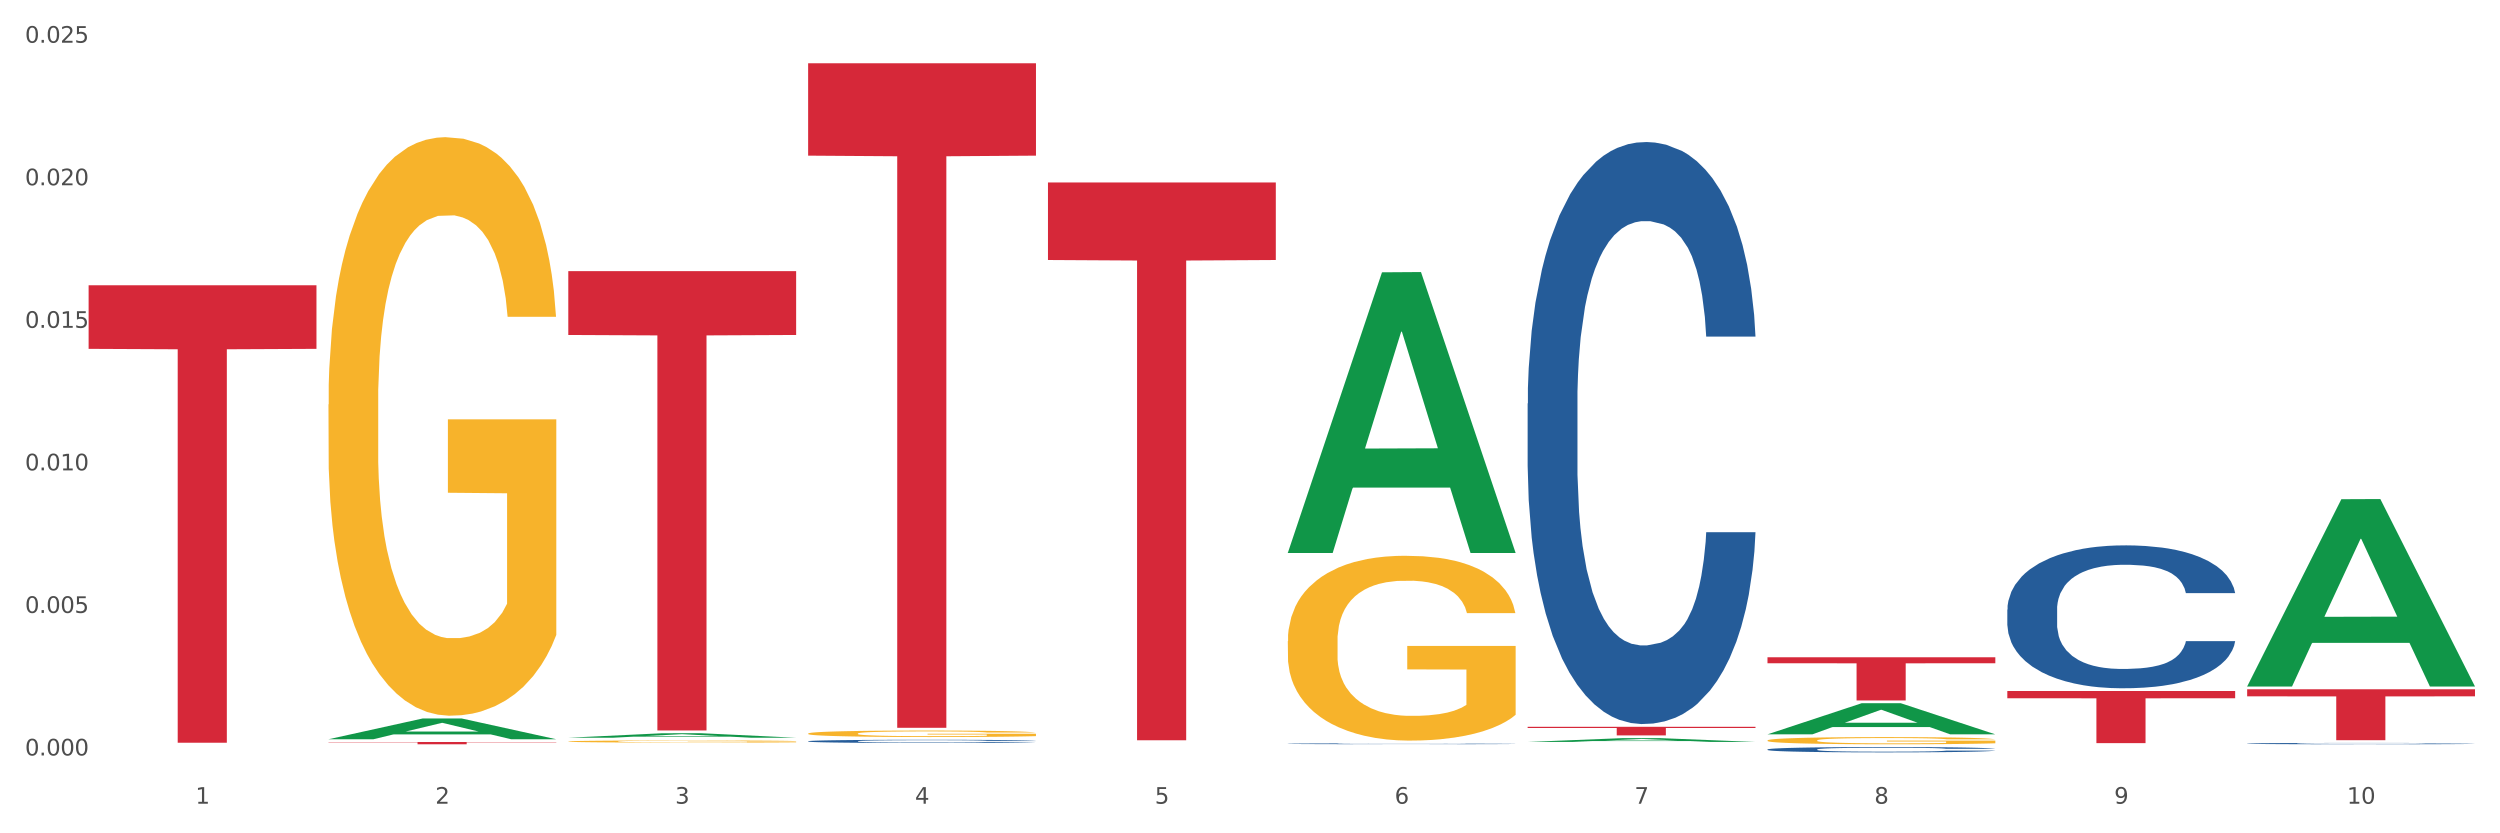 <?xml version="1.0" encoding="utf-8" standalone="no"?>
<!DOCTYPE svg PUBLIC "-//W3C//DTD SVG 1.1//EN"
  "http://www.w3.org/Graphics/SVG/1.1/DTD/svg11.dtd">
<svg xmlns:xlink="http://www.w3.org/1999/xlink" width="1080pt" height="360pt" viewBox="0 0 1080 360" xmlns="http://www.w3.org/2000/svg" version="1.1">
 <rect x="0" y="0" width="1080" height="360" fill="#333333" stroke="none"/>
 <defs>
  <style type="text/css">*{stroke-linejoin: round; stroke-linecap: butt}</style>
 </defs>
 <g id="figure_1">
  <g id="patch_1">
   <path d="M 0 360 
L 1080 360 
L 1080 0 
L 0 0 
z
" style="fill: #ffffff; stroke: #ffffff; stroke-linejoin: miter"/>
  </g>
  <g id="axes_1">
   <g id="matplotlib.axis_1">
    <g id="xtick_1">
     <g id="text_1">
      <!-- 1 -->
      <g style="fill: #4d4d4d" transform="translate(84.444 347.204) scale(0.096 -0.096)">
       <defs>
        <path id="DejaVuSans-31" d="M 794 531 
L 1825 531 
L 1825 4091 
L 703 3866 
L 703 4441 
L 1819 4666 
L 2450 4666 
L 2450 531 
L 3481 531 
L 3481 0 
L 794 0 
L 794 531 
z
" transform="scale(0.016)"/>
       </defs>
       <use xlink:href="#DejaVuSans-31"/>
      </g>
     </g>
    </g>
    <g id="xtick_2">
     <g id="text_2">
      <!-- 2 -->
      <g style="fill: #4d4d4d" transform="translate(188.053 347.204) scale(0.096 -0.096)">
       <defs>
        <path id="DejaVuSans-32" d="M 1228 531 
L 3431 531 
L 3431 0 
L 469 0 
L 469 531 
Q 828 903 1448 1529 
Q 2069 2156 2228 2338 
Q 2531 2678 2651 2914 
Q 2772 3150 2772 3378 
Q 2772 3750 2511 3984 
Q 2250 4219 1831 4219 
Q 1534 4219 1204 4116 
Q 875 4013 500 3803 
L 500 4441 
Q 881 4594 1212 4672 
Q 1544 4750 1819 4750 
Q 2544 4750 2975 4387 
Q 3406 4025 3406 3419 
Q 3406 3131 3298 2873 
Q 3191 2616 2906 2266 
Q 2828 2175 2409 1742 
Q 1991 1309 1228 531 
z
" transform="scale(0.016)"/>
       </defs>
       <use xlink:href="#DejaVuSans-32"/>
      </g>
     </g>
    </g>
    <g id="xtick_3">
     <g id="text_3">
      <!-- 3 -->
      <g style="fill: #4d4d4d" transform="translate(291.663 347.204) scale(0.096 -0.096)">
       <defs>
        <path id="DejaVuSans-33" d="M 2597 2516 
Q 3050 2419 3304 2112 
Q 3559 1806 3559 1356 
Q 3559 666 3084 287 
Q 2609 -91 1734 -91 
Q 1441 -91 1130 -33 
Q 819 25 488 141 
L 488 750 
Q 750 597 1062 519 
Q 1375 441 1716 441 
Q 2309 441 2620 675 
Q 2931 909 2931 1356 
Q 2931 1769 2642 2001 
Q 2353 2234 1838 2234 
L 1294 2234 
L 1294 2753 
L 1863 2753 
Q 2328 2753 2575 2939 
Q 2822 3125 2822 3475 
Q 2822 3834 2567 4026 
Q 2313 4219 1838 4219 
Q 1578 4219 1281 4162 
Q 984 4106 628 3988 
L 628 4550 
Q 988 4650 1302 4700 
Q 1616 4750 1894 4750 
Q 2613 4750 3031 4423 
Q 3450 4097 3450 3541 
Q 3450 3153 3228 2886 
Q 3006 2619 2597 2516 
z
" transform="scale(0.016)"/>
       </defs>
       <use xlink:href="#DejaVuSans-33"/>
      </g>
     </g>
    </g>
    <g id="xtick_4">
     <g id="text_4">
      <!-- 4 -->
      <g style="fill: #4d4d4d" transform="translate(395.273 347.204) scale(0.096 -0.096)">
       <defs>
        <path id="DejaVuSans-34" d="M 2419 4116 
L 825 1625 
L 2419 1625 
L 2419 4116 
z
M 2253 4666 
L 3047 4666 
L 3047 1625 
L 3713 1625 
L 3713 1100 
L 3047 1100 
L 3047 0 
L 2419 0 
L 2419 1100 
L 313 1100 
L 313 1709 
L 2253 4666 
z
" transform="scale(0.016)"/>
       </defs>
       <use xlink:href="#DejaVuSans-34"/>
      </g>
     </g>
    </g>
    <g id="xtick_5">
     <g id="text_5">
      <!-- 5 -->
      <g style="fill: #4d4d4d" transform="translate(498.883 347.204) scale(0.096 -0.096)">
       <defs>
        <path id="DejaVuSans-35" d="M 691 4666 
L 3169 4666 
L 3169 4134 
L 1269 4134 
L 1269 2991 
Q 1406 3038 1543 3061 
Q 1681 3084 1819 3084 
Q 2600 3084 3056 2656 
Q 3513 2228 3513 1497 
Q 3513 744 3044 326 
Q 2575 -91 1722 -91 
Q 1428 -91 1123 -41 
Q 819 9 494 109 
L 494 744 
Q 775 591 1075 516 
Q 1375 441 1709 441 
Q 2250 441 2565 725 
Q 2881 1009 2881 1497 
Q 2881 1984 2565 2268 
Q 2250 2553 1709 2553 
Q 1456 2553 1204 2497 
Q 953 2441 691 2322 
L 691 4666 
z
" transform="scale(0.016)"/>
       </defs>
       <use xlink:href="#DejaVuSans-35"/>
      </g>
     </g>
    </g>
    <g id="xtick_6">
     <g id="text_6">
      <!-- 6 -->
      <g style="fill: #4d4d4d" transform="translate(602.492 347.204) scale(0.096 -0.096)">
       <defs>
        <path id="DejaVuSans-36" d="M 2113 2584 
Q 1688 2584 1439 2293 
Q 1191 2003 1191 1497 
Q 1191 994 1439 701 
Q 1688 409 2113 409 
Q 2538 409 2786 701 
Q 3034 994 3034 1497 
Q 3034 2003 2786 2293 
Q 2538 2584 2113 2584 
z
M 3366 4563 
L 3366 3988 
Q 3128 4100 2886 4159 
Q 2644 4219 2406 4219 
Q 1781 4219 1451 3797 
Q 1122 3375 1075 2522 
Q 1259 2794 1537 2939 
Q 1816 3084 2150 3084 
Q 2853 3084 3261 2657 
Q 3669 2231 3669 1497 
Q 3669 778 3244 343 
Q 2819 -91 2113 -91 
Q 1303 -91 875 529 
Q 447 1150 447 2328 
Q 447 3434 972 4092 
Q 1497 4750 2381 4750 
Q 2619 4750 2861 4703 
Q 3103 4656 3366 4563 
z
" transform="scale(0.016)"/>
       </defs>
       <use xlink:href="#DejaVuSans-36"/>
      </g>
     </g>
    </g>
    <g id="xtick_7">
     <g id="text_7">
      <!-- 7 -->
      <g style="fill: #4d4d4d" transform="translate(706.102 347.204) scale(0.096 -0.096)">
       <defs>
        <path id="DejaVuSans-37" d="M 525 4666 
L 3525 4666 
L 3525 4397 
L 1831 0 
L 1172 0 
L 2766 4134 
L 525 4134 
L 525 4666 
z
" transform="scale(0.016)"/>
       </defs>
       <use xlink:href="#DejaVuSans-37"/>
      </g>
     </g>
    </g>
    <g id="xtick_8">
     <g id="text_8">
      <!-- 8 -->
      <g style="fill: #4d4d4d" transform="translate(809.712 347.204) scale(0.096 -0.096)">
       <defs>
        <path id="DejaVuSans-38" d="M 2034 2216 
Q 1584 2216 1326 1975 
Q 1069 1734 1069 1313 
Q 1069 891 1326 650 
Q 1584 409 2034 409 
Q 2484 409 2743 651 
Q 3003 894 3003 1313 
Q 3003 1734 2745 1975 
Q 2488 2216 2034 2216 
z
M 1403 2484 
Q 997 2584 770 2862 
Q 544 3141 544 3541 
Q 544 4100 942 4425 
Q 1341 4750 2034 4750 
Q 2731 4750 3128 4425 
Q 3525 4100 3525 3541 
Q 3525 3141 3298 2862 
Q 3072 2584 2669 2484 
Q 3125 2378 3379 2068 
Q 3634 1759 3634 1313 
Q 3634 634 3220 271 
Q 2806 -91 2034 -91 
Q 1263 -91 848 271 
Q 434 634 434 1313 
Q 434 1759 690 2068 
Q 947 2378 1403 2484 
z
M 1172 3481 
Q 1172 3119 1398 2916 
Q 1625 2713 2034 2713 
Q 2441 2713 2670 2916 
Q 2900 3119 2900 3481 
Q 2900 3844 2670 4047 
Q 2441 4250 2034 4250 
Q 1625 4250 1398 4047 
Q 1172 3844 1172 3481 
z
" transform="scale(0.016)"/>
       </defs>
       <use xlink:href="#DejaVuSans-38"/>
      </g>
     </g>
    </g>
    <g id="xtick_9">
     <g id="text_9">
      <!-- 9 -->
      <g style="fill: #4d4d4d" transform="translate(913.322 347.204) scale(0.096 -0.096)">
       <defs>
        <path id="DejaVuSans-39" d="M 703 97 
L 703 672 
Q 941 559 1184 500 
Q 1428 441 1663 441 
Q 2288 441 2617 861 
Q 2947 1281 2994 2138 
Q 2813 1869 2534 1725 
Q 2256 1581 1919 1581 
Q 1219 1581 811 2004 
Q 403 2428 403 3163 
Q 403 3881 828 4315 
Q 1253 4750 1959 4750 
Q 2769 4750 3195 4129 
Q 3622 3509 3622 2328 
Q 3622 1225 3098 567 
Q 2575 -91 1691 -91 
Q 1453 -91 1209 -44 
Q 966 3 703 97 
z
M 1959 2075 
Q 2384 2075 2632 2365 
Q 2881 2656 2881 3163 
Q 2881 3666 2632 3958 
Q 2384 4250 1959 4250 
Q 1534 4250 1286 3958 
Q 1038 3666 1038 3163 
Q 1038 2656 1286 2365 
Q 1534 2075 1959 2075 
z
" transform="scale(0.016)"/>
       </defs>
       <use xlink:href="#DejaVuSans-39"/>
      </g>
     </g>
    </g>
    <g id="xtick_10">
     <g id="text_10">
      <!-- 10 -->
      <g style="fill: #4d4d4d" transform="translate(1013.877 347.204) scale(0.096 -0.096)">
       <defs>
        <path id="DejaVuSans-30" d="M 2034 4250 
Q 1547 4250 1301 3770 
Q 1056 3291 1056 2328 
Q 1056 1369 1301 889 
Q 1547 409 2034 409 
Q 2525 409 2770 889 
Q 3016 1369 3016 2328 
Q 3016 3291 2770 3770 
Q 2525 4250 2034 4250 
z
M 2034 4750 
Q 2819 4750 3233 4129 
Q 3647 3509 3647 2328 
Q 3647 1150 3233 529 
Q 2819 -91 2034 -91 
Q 1250 -91 836 529 
Q 422 1150 422 2328 
Q 422 3509 836 4129 
Q 1250 4750 2034 4750 
z
" transform="scale(0.016)"/>
       </defs>
       <use xlink:href="#DejaVuSans-31"/>
       <use xlink:href="#DejaVuSans-30" transform="translate(63.623 0)"/>
      </g>
     </g>
    </g>
    <g id="xtick_11"/>
    <g id="xtick_12"/>
    <g id="xtick_13"/>
    <g id="xtick_14"/>
    <g id="xtick_15"/>
    <g id="xtick_16"/>
    <g id="xtick_17"/>
    <g id="xtick_18"/>
    <g id="xtick_19"/>
   </g>
   <g id="matplotlib.axis_2">
    <g id="ytick_1">
     <g id="text_11">
      <!-- 0.000 -->
      <g style="fill: #4d4d4d" transform="translate(10.8 326.361) scale(0.096 -0.096)">
       <defs>
        <path id="DejaVuSans-2e" d="M 684 794 
L 1344 794 
L 1344 0 
L 684 0 
L 684 794 
z
" transform="scale(0.016)"/>
       </defs>
       <use xlink:href="#DejaVuSans-30"/>
       <use xlink:href="#DejaVuSans-2e" transform="translate(63.623 0)"/>
       <use xlink:href="#DejaVuSans-30" transform="translate(95.41 0)"/>
       <use xlink:href="#DejaVuSans-30" transform="translate(159.033 0)"/>
       <use xlink:href="#DejaVuSans-30" transform="translate(222.656 0)"/>
      </g>
     </g>
    </g>
    <g id="ytick_2">
     <g id="text_12">
      <!-- 0.005 -->
      <g style="fill: #4d4d4d" transform="translate(10.8 264.779) scale(0.096 -0.096)">
       <use xlink:href="#DejaVuSans-30"/>
       <use xlink:href="#DejaVuSans-2e" transform="translate(63.623 0)"/>
       <use xlink:href="#DejaVuSans-30" transform="translate(95.41 0)"/>
       <use xlink:href="#DejaVuSans-30" transform="translate(159.033 0)"/>
       <use xlink:href="#DejaVuSans-35" transform="translate(222.656 0)"/>
      </g>
     </g>
    </g>
    <g id="ytick_3">
     <g id="text_13">
      <!-- 0.010 -->
      <g style="fill: #4d4d4d" transform="translate(10.8 203.198) scale(0.096 -0.096)">
       <use xlink:href="#DejaVuSans-30"/>
       <use xlink:href="#DejaVuSans-2e" transform="translate(63.623 0)"/>
       <use xlink:href="#DejaVuSans-30" transform="translate(95.41 0)"/>
       <use xlink:href="#DejaVuSans-31" transform="translate(159.033 0)"/>
       <use xlink:href="#DejaVuSans-30" transform="translate(222.656 0)"/>
      </g>
     </g>
    </g>
    <g id="ytick_4">
     <g id="text_14">
      <!-- 0.015 -->
      <g style="fill: #4d4d4d" transform="translate(10.8 141.617) scale(0.096 -0.096)">
       <use xlink:href="#DejaVuSans-30"/>
       <use xlink:href="#DejaVuSans-2e" transform="translate(63.623 0)"/>
       <use xlink:href="#DejaVuSans-30" transform="translate(95.41 0)"/>
       <use xlink:href="#DejaVuSans-31" transform="translate(159.033 0)"/>
       <use xlink:href="#DejaVuSans-35" transform="translate(222.656 0)"/>
      </g>
     </g>
    </g>
    <g id="ytick_5">
     <g id="text_15">
      <!-- 0.020 -->
      <g style="fill: #4d4d4d" transform="translate(10.8 80.036) scale(0.096 -0.096)">
       <use xlink:href="#DejaVuSans-30"/>
       <use xlink:href="#DejaVuSans-2e" transform="translate(63.623 0)"/>
       <use xlink:href="#DejaVuSans-30" transform="translate(95.41 0)"/>
       <use xlink:href="#DejaVuSans-32" transform="translate(159.033 0)"/>
       <use xlink:href="#DejaVuSans-30" transform="translate(222.656 0)"/>
      </g>
     </g>
    </g>
    <g id="ytick_6">
     <g id="text_16">
      <!-- 0.025 -->
      <g style="fill: #4d4d4d" transform="translate(10.8 18.455) scale(0.096 -0.096)">
       <use xlink:href="#DejaVuSans-30"/>
       <use xlink:href="#DejaVuSans-2e" transform="translate(63.623 0)"/>
       <use xlink:href="#DejaVuSans-30" transform="translate(95.41 0)"/>
       <use xlink:href="#DejaVuSans-32" transform="translate(159.033 0)"/>
       <use xlink:href="#DejaVuSans-35" transform="translate(222.656 0)"/>
      </g>
     </g>
    </g>
    <g id="ytick_7"/>
    <g id="ytick_8"/>
    <g id="ytick_9"/>
    <g id="ytick_10"/>
    <g id="ytick_11"/>
   </g>
   <g id="PolyCollection_1">
    <path d="M 141.893 319.347 
L 141.994 319.338 
L 182.584 310.384 
L 199.428 310.376 
L 240.322 319.364 
L 220.839 319.364 
L 212.011 317.271 
L 170.102 317.271 
L 169.798 317.305 
L 161.274 319.364 
L 141.893 319.364 
L 141.893 319.347 
L 175.379 316.022 
L 206.734 316.013 
L 191.209 312.292 
L 191.006 312.275 
L 190.803 312.3 
L 175.278 316.013 
L 175.379 316.022 
L 141.893 319.347 
z
" clip-path="url(#p47720b8f46)" style="fill: #109648"/>
    <path d="M 659.941 174.331 
L 660.058 174.102 
L 660.058 167.672 
L 660.407 158.947 
L 661.687 142.873 
L 663.316 130.703 
L 666.108 116.466 
L 667.62 110.496 
L 669.598 103.837 
L 673.67 93.044 
L 678.324 83.859 
L 681.582 78.807 
L 684.025 75.593 
L 689.494 69.852 
L 692.635 67.326 
L 695.893 65.26 
L 698.685 63.882 
L 703.339 62.274 
L 707.062 61.586 
L 711.367 61.356 
L 714.973 61.586 
L 719.744 62.504 
L 726.724 65.26 
L 729.4 66.867 
L 733.007 69.622 
L 736.73 73.296 
L 739.755 76.97 
L 743.246 82.252 
L 746.852 89.141 
L 750.343 97.866 
L 752.786 105.903 
L 754.764 114.399 
L 756.509 124.732 
L 757.789 135.984 
L 758.371 145.399 
L 737.079 145.399 
L 736.498 136.903 
L 735.334 127.718 
L 734.171 121.518 
L 732.891 116.466 
L 730.913 110.725 
L 729.168 107.051 
L 726.259 102.688 
L 723.583 99.933 
L 721.373 98.326 
L 718.697 96.948 
L 712.996 95.57 
L 708.923 95.57 
L 706.364 96.029 
L 703.222 97.177 
L 700.546 98.785 
L 697.405 101.54 
L 694.962 104.525 
L 692.519 108.429 
L 691.122 111.185 
L 689.028 116.236 
L 687.632 120.37 
L 685.77 127.488 
L 684.723 132.54 
L 682.862 145.628 
L 682.047 155.273 
L 681.698 161.932 
L 681.466 169.28 
L 681.466 205.101 
L 682.164 221.175 
L 682.745 228.064 
L 683.676 235.871 
L 685.421 245.974 
L 687.981 255.848 
L 690.657 262.967 
L 692.868 267.33 
L 694.962 270.544 
L 697.056 273.07 
L 699.616 275.366 
L 701.71 276.744 
L 704.851 278.122 
L 708.574 278.811 
L 711.483 278.811 
L 717.417 277.663 
L 720.093 276.515 
L 722.652 274.907 
L 725.445 272.381 
L 727.655 269.626 
L 728.935 267.559 
L 731.029 263.196 
L 732.658 258.604 
L 734.054 253.322 
L 734.985 248.73 
L 736.032 241.841 
L 736.847 234.034 
L 737.079 229.901 
L 758.371 229.901 
L 757.905 238.167 
L 757.091 246.204 
L 755.462 256.996 
L 754.182 263.196 
L 752.204 270.774 
L 750.11 277.203 
L 747.201 284.322 
L 744.526 289.603 
L 741.733 294.196 
L 738.708 298.329 
L 733.24 304.07 
L 731.262 305.677 
L 727.074 308.432 
L 723.816 310.04 
L 719.046 311.647 
L 714.159 312.566 
L 709.04 312.795 
L 704.502 312.336 
L 699.499 310.958 
L 696.358 309.581 
L 692.868 307.514 
L 688.795 304.299 
L 684.956 300.396 
L 681.349 295.803 
L 677.975 290.522 
L 674.834 284.551 
L 670.762 274.678 
L 667.737 265.033 
L 665.526 256.078 
L 664.014 248.5 
L 662.501 238.856 
L 661.687 232.197 
L 660.407 216.123 
L 659.941 201.198 
L 659.941 174.331 
z
" clip-path="url(#p47720b8f46)" style="fill: #255c99"/>
    <path d="M 141.893 174.749 
L 142.009 174.52 
L 142.009 166.303 
L 142.241 159.227 
L 143.403 142.107 
L 145.147 127.955 
L 146.425 120.423 
L 147.703 114.259 
L 149.214 108.096 
L 151.073 101.705 
L 154.443 92.346 
L 156.535 87.553 
L 159.092 82.531 
L 163.74 75.227 
L 167.11 71.118 
L 170.596 67.694 
L 176.291 63.585 
L 180.009 61.759 
L 183.961 60.39 
L 188.725 59.477 
L 192.328 59.248 
L 200.23 59.933 
L 206.97 61.988 
L 210.224 63.585 
L 214.407 66.325 
L 216.615 68.151 
L 220.218 71.803 
L 223.937 76.596 
L 226.493 80.705 
L 230.328 88.466 
L 233.233 96.227 
L 235.906 105.814 
L 237.301 112.433 
L 238.346 118.596 
L 239.276 125.673 
L 240.206 136.857 
L 219.288 136.857 
L 218.475 128.868 
L 217.196 121.336 
L 215.337 114.031 
L 213.71 109.466 
L 210.921 103.759 
L 208.364 100.107 
L 205.692 97.368 
L 202.438 95.086 
L 199.881 93.944 
L 196.279 93.031 
L 189.19 93.259 
L 184.425 95.086 
L 181.171 97.368 
L 179.08 99.422 
L 177.22 101.705 
L 175.129 104.901 
L 172.688 109.694 
L 170.945 114.031 
L 169.202 119.509 
L 167.807 124.988 
L 166.529 131.379 
L 165.483 138.227 
L 164.67 145.303 
L 163.973 153.977 
L 163.391 168.357 
L 163.391 199.629 
L 163.624 206.705 
L 164.205 216.064 
L 164.902 223.14 
L 166.064 231.586 
L 167.11 237.292 
L 169.086 245.51 
L 171.294 252.358 
L 173.037 256.694 
L 174.78 260.347 
L 177.801 265.368 
L 181.171 269.477 
L 184.077 271.988 
L 188.028 274.271 
L 190.701 275.184 
L 193.025 275.64 
L 198.719 275.64 
L 202.786 274.955 
L 207.319 273.358 
L 210.805 271.303 
L 213.71 268.792 
L 216.964 264.684 
L 219.056 260.803 
L 219.056 213.097 
L 193.49 212.868 
L 193.49 181.14 
L 240.322 181.14 
L 240.322 274.271 
L 238.346 279.064 
L 236.138 283.401 
L 233.814 287.281 
L 230.328 292.075 
L 226.144 296.64 
L 222.426 299.836 
L 218.475 302.575 
L 213.826 305.086 
L 207.783 307.368 
L 204.065 308.282 
L 199.416 308.966 
L 193.955 309.195 
L 189.19 308.738 
L 184.542 307.597 
L 179.661 305.542 
L 174.896 302.575 
L 171.294 299.608 
L 167.691 295.955 
L 163.856 291.162 
L 160.835 286.597 
L 158.511 282.488 
L 155.954 277.238 
L 153.165 270.39 
L 151.073 264.227 
L 149.214 257.836 
L 147.238 249.618 
L 145.844 242.542 
L 144.449 233.64 
L 143.636 227.021 
L 142.706 216.749 
L 142.009 202.368 
L 141.893 174.749 
z
" clip-path="url(#p47720b8f46)" style="fill: #f7b32b"/>
    <path d="M 867.161 263.336 
L 867.277 263.28 
L 867.277 261.701 
L 867.626 259.558 
L 868.906 255.611 
L 870.535 252.623 
L 873.327 249.127 
L 874.84 247.661 
L 876.818 246.026 
L 880.89 243.375 
L 885.544 241.12 
L 888.801 239.879 
L 891.245 239.09 
L 896.713 237.68 
L 899.854 237.06 
L 903.112 236.553 
L 905.904 236.214 
L 910.558 235.82 
L 914.281 235.65 
L 918.586 235.594 
L 922.193 235.65 
L 926.963 235.876 
L 933.944 236.553 
L 936.62 236.947 
L 940.227 237.624 
L 943.95 238.526 
L 946.975 239.428 
L 950.465 240.725 
L 954.072 242.417 
L 957.562 244.56 
L 960.006 246.533 
L 961.984 248.619 
L 963.729 251.157 
L 965.009 253.92 
L 965.59 256.232 
L 944.299 256.232 
L 943.717 254.145 
L 942.554 251.89 
L 941.39 250.367 
L 940.11 249.127 
L 938.132 247.717 
L 936.387 246.815 
L 933.479 245.744 
L 930.803 245.067 
L 928.592 244.672 
L 925.916 244.334 
L 920.215 243.996 
L 916.143 243.996 
L 913.583 244.108 
L 910.442 244.39 
L 907.766 244.785 
L 904.625 245.462 
L 902.181 246.195 
L 899.738 247.153 
L 898.342 247.83 
L 896.248 249.071 
L 894.851 250.085 
L 892.99 251.833 
L 891.943 253.074 
L 890.081 256.288 
L 889.267 258.656 
L 888.918 260.291 
L 888.685 262.096 
L 888.685 270.892 
L 889.383 274.839 
L 889.965 276.531 
L 890.896 278.448 
L 892.641 280.929 
L 895.201 283.354 
L 897.877 285.102 
L 900.087 286.173 
L 902.181 286.962 
L 904.276 287.583 
L 906.835 288.147 
L 908.929 288.485 
L 912.071 288.823 
L 915.794 288.992 
L 918.703 288.992 
L 924.636 288.71 
L 927.312 288.429 
L 929.872 288.034 
L 932.664 287.414 
L 934.875 286.737 
L 936.155 286.229 
L 938.249 285.158 
L 939.878 284.03 
L 941.274 282.733 
L 942.205 281.606 
L 943.252 279.914 
L 944.066 277.997 
L 944.299 276.982 
L 965.59 276.982 
L 965.125 279.012 
L 964.31 280.985 
L 962.682 283.636 
L 961.402 285.158 
L 959.424 287.019 
L 957.33 288.598 
L 954.421 290.346 
L 951.745 291.643 
L 948.953 292.77 
L 945.928 293.785 
L 940.459 295.195 
L 938.481 295.59 
L 934.293 296.266 
L 931.035 296.661 
L 926.265 297.056 
L 921.379 297.281 
L 916.259 297.338 
L 911.722 297.225 
L 906.719 296.887 
L 903.577 296.548 
L 900.087 296.041 
L 896.015 295.251 
L 892.176 294.293 
L 888.569 293.165 
L 885.195 291.868 
L 882.053 290.402 
L 877.981 287.977 
L 874.956 285.609 
L 872.746 283.41 
L 871.233 281.549 
L 869.721 279.181 
L 868.906 277.546 
L 867.626 273.599 
L 867.161 269.934 
L 867.161 263.336 
z
" clip-path="url(#p47720b8f46)" style="fill: #255c99"/>
    <path d="M 970.771 321.21 
L 970.887 321.21 
L 970.887 321.195 
L 971.236 321.175 
L 972.516 321.137 
L 974.145 321.109 
L 976.937 321.076 
L 978.45 321.062 
L 980.428 321.047 
L 984.5 321.022 
L 989.154 321 
L 992.411 320.989 
L 994.854 320.981 
L 1000.323 320.968 
L 1003.464 320.962 
L 1006.722 320.957 
L 1009.514 320.954 
L 1014.168 320.95 
L 1017.891 320.949 
L 1022.196 320.948 
L 1025.803 320.949 
L 1030.573 320.951 
L 1037.554 320.957 
L 1040.23 320.961 
L 1043.836 320.967 
L 1047.56 320.976 
L 1050.585 320.984 
L 1054.075 320.997 
L 1057.682 321.013 
L 1061.172 321.033 
L 1063.615 321.051 
L 1065.593 321.071 
L 1067.338 321.095 
L 1068.618 321.121 
L 1069.2 321.143 
L 1047.909 321.143 
L 1047.327 321.123 
L 1046.163 321.102 
L 1045 321.088 
L 1043.72 321.076 
L 1041.742 321.063 
L 1039.997 321.054 
L 1037.088 321.044 
L 1034.412 321.038 
L 1032.202 321.034 
L 1029.526 321.031 
L 1023.825 321.027 
L 1019.753 321.027 
L 1017.193 321.029 
L 1014.052 321.031 
L 1011.376 321.035 
L 1008.234 321.041 
L 1005.791 321.048 
L 1003.348 321.057 
L 1001.952 321.064 
L 999.857 321.075 
L 998.461 321.085 
L 996.6 321.102 
L 995.553 321.113 
L 993.691 321.144 
L 992.877 321.166 
L 992.528 321.182 
L 992.295 321.199 
L 992.295 321.282 
L 992.993 321.319 
L 993.575 321.335 
L 994.505 321.353 
L 996.251 321.377 
L 998.81 321.4 
L 1001.486 321.416 
L 1003.697 321.426 
L 1005.791 321.434 
L 1007.885 321.44 
L 1010.445 321.445 
L 1012.539 321.448 
L 1015.681 321.451 
L 1019.404 321.453 
L 1022.312 321.453 
L 1028.246 321.45 
L 1030.922 321.448 
L 1033.482 321.444 
L 1036.274 321.438 
L 1038.484 321.432 
L 1039.764 321.427 
L 1041.859 321.417 
L 1043.487 321.406 
L 1044.884 321.394 
L 1045.814 321.383 
L 1046.861 321.367 
L 1047.676 321.349 
L 1047.909 321.339 
L 1069.2 321.339 
L 1068.735 321.359 
L 1067.92 321.377 
L 1066.291 321.402 
L 1065.012 321.417 
L 1063.034 321.434 
L 1060.939 321.449 
L 1058.031 321.466 
L 1055.355 321.478 
L 1052.562 321.489 
L 1049.537 321.498 
L 1044.069 321.512 
L 1042.091 321.515 
L 1037.903 321.522 
L 1034.645 321.525 
L 1029.875 321.529 
L 1024.988 321.531 
L 1019.869 321.532 
L 1015.332 321.531 
L 1010.329 321.528 
L 1007.187 321.524 
L 1003.697 321.52 
L 999.625 321.512 
L 995.785 321.503 
L 992.179 321.492 
L 988.804 321.48 
L 985.663 321.466 
L 981.591 321.443 
L 978.566 321.421 
L 976.355 321.4 
L 974.843 321.383 
L 973.33 321.36 
L 972.516 321.345 
L 971.236 321.307 
L 970.771 321.273 
L 970.771 321.21 
z
" clip-path="url(#p47720b8f46)" style="fill: #255c99"/>
    <path d="M 970.771 297.763 
L 1069.2 297.763 
L 1069.2 300.821 
L 1030.481 300.842 
L 1030.481 319.767 
L 1009.256 319.767 
L 1009.256 300.842 
L 970.771 300.821 
L 970.771 297.784 
L 970.771 297.763 
z
" clip-path="url(#p47720b8f46)" style="fill: #d62839"/>
    <path d="M 867.161 298.519 
L 965.59 298.519 
L 965.59 301.648 
L 926.872 301.669 
L 926.872 321.036 
L 905.646 321.036 
L 905.646 301.669 
L 867.161 301.648 
L 867.161 298.54 
L 867.161 298.519 
z
" clip-path="url(#p47720b8f46)" style="fill: #d62839"/>
    <path d="M 763.551 283.941 
L 861.981 283.941 
L 861.981 286.533 
L 823.262 286.55 
L 823.262 302.593 
L 802.037 302.593 
L 802.037 286.55 
L 763.551 286.533 
L 763.551 283.958 
L 763.551 283.941 
z
" clip-path="url(#p47720b8f46)" style="fill: #d62839"/>
    <path d="M 659.941 313.977 
L 758.371 313.977 
L 758.371 314.495 
L 719.652 314.498 
L 719.652 317.704 
L 698.427 317.704 
L 698.427 314.498 
L 659.941 314.495 
L 659.941 313.98 
L 659.941 313.977 
z
" clip-path="url(#p47720b8f46)" style="fill: #d62839"/>
    <path d="M 452.722 78.837 
L 551.151 78.837 
L 551.151 112.322 
L 512.433 112.548 
L 512.433 319.792 
L 491.207 319.792 
L 491.207 112.548 
L 452.722 112.322 
L 452.722 79.063 
L 452.722 78.837 
z
" clip-path="url(#p47720b8f46)" style="fill: #d62839"/>
    <path d="M 349.112 27.345 
L 447.542 27.345 
L 447.542 67.238 
L 408.823 67.507 
L 408.823 314.414 
L 387.598 314.414 
L 387.598 67.507 
L 349.112 67.238 
L 349.112 27.614 
L 349.112 27.345 
z
" clip-path="url(#p47720b8f46)" style="fill: #d62839"/>
    <path d="M 245.502 117.129 
L 343.932 117.129 
L 343.932 144.707 
L 305.213 144.893 
L 305.213 315.575 
L 283.988 315.575 
L 283.988 144.893 
L 245.502 144.707 
L 245.502 117.316 
L 245.502 117.129 
z
" clip-path="url(#p47720b8f46)" style="fill: #d62839"/>
    <path d="M 141.893 320.545 
L 240.322 320.545 
L 240.322 320.682 
L 201.603 320.683 
L 201.603 321.532 
L 180.378 321.532 
L 180.378 320.683 
L 141.893 320.682 
L 141.893 320.546 
L 141.893 320.545 
z
" clip-path="url(#p47720b8f46)" style="fill: #d62839"/>
    <path d="M 38.283 123.241 
L 136.712 123.241 
L 136.712 150.703 
L 97.994 150.889 
L 97.994 320.857 
L 76.768 320.857 
L 76.768 150.889 
L 38.283 150.703 
L 38.283 123.427 
L 38.283 123.241 
z
" clip-path="url(#p47720b8f46)" style="fill: #d62839"/>
    <path d="M 763.551 319.859 
L 763.667 319.857 
L 763.667 319.754 
L 763.9 319.666 
L 765.062 319.453 
L 766.805 319.277 
L 768.083 319.184 
L 769.362 319.107 
L 770.872 319.03 
L 772.732 318.951 
L 776.102 318.834 
L 778.194 318.775 
L 780.75 318.712 
L 785.399 318.622 
L 788.769 318.57 
L 792.255 318.528 
L 797.949 318.477 
L 801.668 318.454 
L 805.619 318.437 
L 810.384 318.426 
L 813.986 318.423 
L 821.888 318.431 
L 828.628 318.457 
L 831.882 318.477 
L 836.066 318.511 
L 838.274 318.534 
L 841.876 318.579 
L 845.595 318.639 
L 848.152 318.69 
L 851.987 318.786 
L 854.892 318.883 
L 857.565 319.002 
L 858.959 319.084 
L 860.005 319.161 
L 860.935 319.249 
L 861.864 319.388 
L 840.947 319.388 
L 840.133 319.289 
L 838.855 319.195 
L 836.996 319.104 
L 835.369 319.047 
L 832.58 318.976 
L 830.023 318.931 
L 827.35 318.897 
L 824.096 318.869 
L 821.54 318.854 
L 817.937 318.843 
L 810.848 318.846 
L 806.084 318.869 
L 802.83 318.897 
L 800.738 318.922 
L 798.879 318.951 
L 796.787 318.991 
L 794.347 319.05 
L 792.604 319.104 
L 790.86 319.172 
L 789.466 319.24 
L 788.188 319.32 
L 787.142 319.405 
L 786.328 319.493 
L 785.631 319.601 
L 785.05 319.78 
L 785.05 320.169 
L 785.282 320.257 
L 785.863 320.373 
L 786.561 320.461 
L 787.723 320.566 
L 788.769 320.637 
L 790.744 320.74 
L 792.952 320.825 
L 794.695 320.879 
L 796.438 320.924 
L 799.46 320.987 
L 802.83 321.038 
L 805.735 321.069 
L 809.686 321.097 
L 812.359 321.109 
L 814.683 321.114 
L 820.378 321.114 
L 824.445 321.106 
L 828.977 321.086 
L 832.463 321.06 
L 835.369 321.029 
L 838.622 320.978 
L 840.714 320.93 
L 840.714 320.336 
L 815.148 320.334 
L 815.148 319.939 
L 861.981 319.939 
L 861.981 321.097 
L 860.005 321.157 
L 857.797 321.211 
L 855.473 321.259 
L 851.987 321.319 
L 847.803 321.376 
L 844.084 321.415 
L 840.133 321.449 
L 835.485 321.481 
L 829.442 321.509 
L 825.723 321.52 
L 821.075 321.529 
L 815.613 321.532 
L 810.848 321.526 
L 806.2 321.512 
L 801.319 321.486 
L 796.555 321.449 
L 792.952 321.413 
L 789.35 321.367 
L 785.515 321.307 
L 782.493 321.251 
L 780.169 321.2 
L 777.613 321.134 
L 774.824 321.049 
L 772.732 320.972 
L 770.872 320.893 
L 768.897 320.791 
L 767.502 320.703 
L 766.108 320.592 
L 765.294 320.51 
L 764.365 320.382 
L 763.667 320.203 
L 763.551 319.859 
z
" clip-path="url(#p47720b8f46)" style="fill: #f7b32b"/>
    <path d="M 556.332 276.992 
L 556.448 276.919 
L 556.448 274.294 
L 556.68 272.033 
L 557.842 266.564 
L 559.586 262.042 
L 560.864 259.636 
L 562.142 257.667 
L 563.653 255.698 
L 565.512 253.656 
L 568.882 250.666 
L 570.974 249.134 
L 573.531 247.53 
L 578.179 245.196 
L 581.549 243.884 
L 585.035 242.79 
L 590.73 241.477 
L 594.448 240.894 
L 598.4 240.456 
L 603.164 240.164 
L 606.767 240.092 
L 614.669 240.31 
L 621.409 240.967 
L 624.663 241.477 
L 628.846 242.352 
L 631.054 242.936 
L 634.657 244.102 
L 638.375 245.634 
L 640.932 246.947 
L 644.767 249.426 
L 647.672 251.906 
L 650.345 254.968 
L 651.74 257.083 
L 652.785 259.052 
L 653.715 261.313 
L 654.645 264.886 
L 633.727 264.886 
L 632.914 262.334 
L 631.635 259.927 
L 629.776 257.594 
L 628.149 256.135 
L 625.36 254.312 
L 622.803 253.145 
L 620.131 252.27 
L 616.877 251.541 
L 614.32 251.176 
L 610.718 250.885 
L 603.629 250.958 
L 598.864 251.541 
L 595.61 252.27 
L 593.519 252.927 
L 591.659 253.656 
L 589.568 254.677 
L 587.127 256.208 
L 585.384 257.594 
L 583.641 259.344 
L 582.246 261.094 
L 580.968 263.136 
L 579.922 265.324 
L 579.109 267.585 
L 578.412 270.356 
L 577.83 274.95 
L 577.83 284.941 
L 578.063 287.202 
L 578.644 290.192 
L 579.341 292.452 
L 580.503 295.151 
L 581.549 296.974 
L 583.525 299.599 
L 585.733 301.787 
L 587.476 303.173 
L 589.219 304.339 
L 592.24 305.944 
L 595.61 307.256 
L 598.516 308.059 
L 602.467 308.788 
L 605.14 309.08 
L 607.464 309.225 
L 613.158 309.225 
L 617.225 309.007 
L 621.758 308.496 
L 625.244 307.84 
L 628.149 307.038 
L 631.403 305.725 
L 633.495 304.485 
L 633.495 289.244 
L 607.929 289.171 
L 607.929 279.034 
L 654.761 279.034 
L 654.761 308.788 
L 652.785 310.319 
L 650.577 311.705 
L 648.253 312.945 
L 644.767 314.476 
L 640.583 315.935 
L 636.865 316.956 
L 632.914 317.831 
L 628.265 318.633 
L 622.222 319.362 
L 618.504 319.654 
L 613.855 319.873 
L 608.394 319.946 
L 603.629 319.8 
L 598.981 319.435 
L 594.1 318.779 
L 589.335 317.831 
L 585.733 316.883 
L 582.13 315.716 
L 578.295 314.184 
L 575.274 312.726 
L 572.95 311.413 
L 570.393 309.736 
L 567.604 307.548 
L 565.512 305.579 
L 563.653 303.537 
L 561.677 300.912 
L 560.283 298.651 
L 558.888 295.807 
L 558.075 293.692 
L 557.145 290.411 
L 556.448 285.816 
L 556.332 276.992 
z
" clip-path="url(#p47720b8f46)" style="fill: #f7b32b"/>
    <path d="M 349.112 316.89 
L 349.228 316.888 
L 349.228 316.796 
L 349.461 316.716 
L 350.623 316.524 
L 352.366 316.366 
L 353.644 316.281 
L 354.923 316.212 
L 356.433 316.143 
L 358.293 316.071 
L 361.663 315.966 
L 363.755 315.912 
L 366.311 315.856 
L 370.96 315.774 
L 374.33 315.728 
L 377.816 315.69 
L 383.51 315.644 
L 387.229 315.623 
L 391.18 315.608 
L 395.945 315.598 
L 399.547 315.595 
L 407.449 315.603 
L 414.189 315.626 
L 417.443 315.644 
L 421.627 315.674 
L 423.835 315.695 
L 427.437 315.736 
L 431.156 315.79 
L 433.713 315.836 
L 437.548 315.923 
L 440.453 316.01 
L 443.126 316.117 
L 444.52 316.192 
L 445.566 316.261 
L 446.496 316.34 
L 447.425 316.465 
L 426.508 316.465 
L 425.694 316.376 
L 424.416 316.291 
L 422.557 316.209 
L 420.93 316.158 
L 418.141 316.094 
L 415.584 316.053 
L 412.911 316.023 
L 409.657 315.997 
L 407.101 315.984 
L 403.498 315.974 
L 396.409 315.976 
L 391.645 315.997 
L 388.391 316.023 
L 386.299 316.046 
L 384.44 316.071 
L 382.348 316.107 
L 379.908 316.161 
L 378.165 316.209 
L 376.421 316.271 
L 375.027 316.332 
L 373.749 316.404 
L 372.703 316.481 
L 371.889 316.56 
L 371.192 316.658 
L 370.611 316.819 
L 370.611 317.17 
L 370.843 317.249 
L 371.424 317.354 
L 372.122 317.433 
L 373.284 317.528 
L 374.33 317.592 
L 376.305 317.684 
L 378.513 317.761 
L 380.256 317.81 
L 381.999 317.851 
L 385.021 317.907 
L 388.391 317.953 
L 391.296 317.981 
L 395.247 318.007 
L 397.92 318.017 
L 400.244 318.022 
L 405.939 318.022 
L 410.006 318.014 
L 414.538 317.997 
L 418.024 317.974 
L 420.93 317.945 
L 424.183 317.899 
L 426.275 317.856 
L 426.275 317.321 
L 400.709 317.318 
L 400.709 316.962 
L 447.542 316.962 
L 447.542 318.007 
L 445.566 318.061 
L 443.358 318.109 
L 441.034 318.153 
L 437.548 318.207 
L 433.364 318.258 
L 429.645 318.294 
L 425.694 318.324 
L 421.046 318.352 
L 415.003 318.378 
L 411.284 318.388 
L 406.636 318.396 
L 401.174 318.399 
L 396.409 318.393 
L 391.761 318.381 
L 386.88 318.358 
L 382.116 318.324 
L 378.513 318.291 
L 374.911 318.25 
L 371.076 318.196 
L 368.054 318.145 
L 365.73 318.099 
L 363.174 318.04 
L 360.385 317.963 
L 358.293 317.894 
L 356.433 317.822 
L 354.458 317.73 
L 353.063 317.651 
L 351.669 317.551 
L 350.855 317.477 
L 349.926 317.362 
L 349.228 317.2 
L 349.112 316.89 
z
" clip-path="url(#p47720b8f46)" style="fill: #f7b32b"/>
    <path d="M 245.502 320.308 
L 245.619 320.307 
L 245.619 320.277 
L 245.851 320.25 
L 247.013 320.187 
L 248.756 320.134 
L 250.035 320.106 
L 251.313 320.083 
L 252.824 320.06 
L 254.683 320.037 
L 258.053 320.002 
L 260.145 319.984 
L 262.701 319.965 
L 267.35 319.938 
L 270.72 319.923 
L 274.206 319.91 
L 279.9 319.895 
L 283.619 319.888 
L 287.57 319.883 
L 292.335 319.88 
L 295.937 319.879 
L 303.84 319.881 
L 310.58 319.889 
L 313.834 319.895 
L 318.017 319.905 
L 320.225 319.912 
L 323.828 319.925 
L 327.546 319.943 
L 330.103 319.959 
L 333.938 319.987 
L 336.843 320.016 
L 339.516 320.052 
L 340.91 320.076 
L 341.956 320.099 
L 342.886 320.126 
L 343.816 320.167 
L 322.898 320.167 
L 322.084 320.138 
L 320.806 320.11 
L 318.947 320.082 
L 317.32 320.065 
L 314.531 320.044 
L 311.974 320.031 
L 309.301 320.02 
L 306.048 320.012 
L 303.491 320.008 
L 299.888 320.004 
L 292.8 320.005 
L 288.035 320.012 
L 284.781 320.02 
L 282.689 320.028 
L 280.83 320.037 
L 278.738 320.048 
L 276.298 320.066 
L 274.555 320.082 
L 272.812 320.103 
L 271.417 320.123 
L 270.139 320.147 
L 269.093 320.172 
L 268.28 320.199 
L 267.582 320.231 
L 267.001 320.284 
L 267.001 320.401 
L 267.234 320.427 
L 267.815 320.462 
L 268.512 320.488 
L 269.674 320.52 
L 270.72 320.541 
L 272.695 320.571 
L 274.903 320.597 
L 276.647 320.613 
L 278.39 320.627 
L 281.411 320.645 
L 284.781 320.66 
L 287.686 320.67 
L 291.638 320.678 
L 294.31 320.682 
L 296.635 320.683 
L 302.329 320.683 
L 306.396 320.681 
L 310.928 320.675 
L 314.415 320.667 
L 317.32 320.658 
L 320.574 320.643 
L 322.665 320.628 
L 322.665 320.451 
L 297.099 320.45 
L 297.099 320.332 
L 343.932 320.332 
L 343.932 320.678 
L 341.956 320.696 
L 339.748 320.712 
L 337.424 320.727 
L 333.938 320.744 
L 329.754 320.761 
L 326.036 320.773 
L 322.084 320.784 
L 317.436 320.793 
L 311.393 320.801 
L 307.674 320.805 
L 303.026 320.807 
L 297.564 320.808 
L 292.8 320.806 
L 288.151 320.802 
L 283.271 320.795 
L 278.506 320.784 
L 274.903 320.772 
L 271.301 320.759 
L 267.466 320.741 
L 264.445 320.724 
L 262.12 320.709 
L 259.564 320.689 
L 256.775 320.664 
L 254.683 320.641 
L 252.824 320.617 
L 250.848 320.587 
L 249.454 320.56 
L 248.059 320.527 
L 247.246 320.503 
L 246.316 320.464 
L 245.619 320.411 
L 245.502 320.308 
z
" clip-path="url(#p47720b8f46)" style="fill: #f7b32b"/>
    <path d="M 556.332 321.298 
L 556.448 321.297 
L 556.448 321.288 
L 556.797 321.274 
L 558.077 321.25 
L 559.706 321.232 
L 562.498 321.21 
L 564.011 321.201 
L 565.989 321.191 
L 570.061 321.175 
L 574.715 321.161 
L 577.972 321.153 
L 580.415 321.149 
L 585.884 321.14 
L 589.025 321.136 
L 592.283 321.133 
L 595.075 321.131 
L 599.729 321.128 
L 603.452 321.127 
L 607.757 321.127 
L 611.364 321.127 
L 616.134 321.129 
L 623.115 321.133 
L 625.791 321.135 
L 629.397 321.14 
L 633.121 321.145 
L 636.146 321.151 
L 639.636 321.159 
L 643.243 321.169 
L 646.733 321.182 
L 649.176 321.194 
L 651.154 321.207 
L 652.899 321.223 
L 654.179 321.24 
L 654.761 321.254 
L 633.47 321.254 
L 632.888 321.241 
L 631.724 321.227 
L 630.561 321.218 
L 629.281 321.21 
L 627.303 321.202 
L 625.558 321.196 
L 622.649 321.19 
L 619.973 321.185 
L 617.763 321.183 
L 615.087 321.181 
L 609.386 321.179 
L 605.314 321.179 
L 602.754 321.179 
L 599.613 321.181 
L 596.937 321.184 
L 593.795 321.188 
L 591.352 321.192 
L 588.909 321.198 
L 587.513 321.202 
L 585.418 321.21 
L 584.022 321.216 
L 582.161 321.227 
L 581.114 321.235 
L 579.252 321.254 
L 578.438 321.269 
L 578.089 321.279 
L 577.856 321.29 
L 577.856 321.344 
L 578.554 321.368 
L 579.136 321.379 
L 580.066 321.391 
L 581.812 321.406 
L 584.371 321.421 
L 587.047 321.432 
L 589.258 321.438 
L 591.352 321.443 
L 593.446 321.447 
L 596.006 321.45 
L 598.1 321.452 
L 601.242 321.454 
L 604.965 321.456 
L 607.873 321.456 
L 613.807 321.454 
L 616.483 321.452 
L 619.043 321.45 
L 621.835 321.446 
L 624.045 321.442 
L 625.325 321.439 
L 627.42 321.432 
L 629.048 321.425 
L 630.445 321.417 
L 631.375 321.41 
L 632.422 321.4 
L 633.237 321.388 
L 633.47 321.382 
L 654.761 321.382 
L 654.296 321.394 
L 653.481 321.406 
L 651.852 321.423 
L 650.573 321.432 
L 648.595 321.443 
L 646.5 321.453 
L 643.592 321.464 
L 640.916 321.472 
L 638.123 321.479 
L 635.098 321.485 
L 629.63 321.494 
L 627.652 321.496 
L 623.464 321.5 
L 620.206 321.503 
L 615.436 321.505 
L 610.549 321.507 
L 605.43 321.507 
L 600.893 321.506 
L 595.89 321.504 
L 592.748 321.502 
L 589.258 321.499 
L 585.186 321.494 
L 581.346 321.488 
L 577.74 321.481 
L 574.365 321.473 
L 571.224 321.464 
L 567.152 321.449 
L 564.127 321.435 
L 561.916 321.421 
L 560.404 321.41 
L 558.891 321.395 
L 558.077 321.385 
L 556.797 321.361 
L 556.332 321.338 
L 556.332 321.298 
z
" clip-path="url(#p47720b8f46)" style="fill: #255c99"/>
    <path d="M 349.112 320.205 
L 349.229 320.203 
L 349.229 320.168 
L 349.578 320.12 
L 350.857 320.031 
L 352.486 319.963 
L 355.279 319.885 
L 356.791 319.852 
L 358.769 319.815 
L 362.841 319.755 
L 367.495 319.704 
L 370.753 319.676 
L 373.196 319.659 
L 378.664 319.627 
L 381.806 319.613 
L 385.063 319.602 
L 387.856 319.594 
L 392.51 319.585 
L 396.233 319.581 
L 400.537 319.58 
L 404.144 319.581 
L 408.914 319.586 
L 415.895 319.602 
L 418.571 319.61 
L 422.178 319.626 
L 425.901 319.646 
L 428.926 319.666 
L 432.416 319.696 
L 436.023 319.734 
L 439.514 319.782 
L 441.957 319.826 
L 443.935 319.873 
L 445.68 319.93 
L 446.96 319.993 
L 447.542 320.045 
L 426.25 320.045 
L 425.668 319.998 
L 424.505 319.947 
L 423.341 319.913 
L 422.062 319.885 
L 420.084 319.853 
L 418.339 319.833 
L 415.43 319.809 
L 412.754 319.793 
L 410.543 319.784 
L 407.867 319.777 
L 402.166 319.769 
L 398.094 319.769 
L 395.535 319.772 
L 392.393 319.778 
L 389.717 319.787 
L 386.576 319.802 
L 384.133 319.819 
L 381.689 319.84 
L 380.293 319.856 
L 378.199 319.883 
L 376.803 319.906 
L 374.941 319.946 
L 373.894 319.974 
L 372.033 320.046 
L 371.218 320.099 
L 370.869 320.136 
L 370.636 320.177 
L 370.636 320.375 
L 371.334 320.464 
L 371.916 320.502 
L 372.847 320.545 
L 374.592 320.601 
L 377.152 320.655 
L 379.828 320.695 
L 382.038 320.719 
L 384.133 320.737 
L 386.227 320.751 
L 388.786 320.763 
L 390.881 320.771 
L 394.022 320.779 
L 397.745 320.782 
L 400.654 320.782 
L 406.587 320.776 
L 409.263 320.77 
L 411.823 320.761 
L 414.615 320.747 
L 416.826 320.732 
L 418.106 320.72 
L 420.2 320.696 
L 421.829 320.671 
L 423.225 320.642 
L 424.156 320.616 
L 425.203 320.578 
L 426.017 320.535 
L 426.25 320.512 
L 447.542 320.512 
L 447.076 320.558 
L 446.262 320.602 
L 444.633 320.662 
L 443.353 320.696 
L 441.375 320.738 
L 439.281 320.774 
L 436.372 320.813 
L 433.696 320.842 
L 430.904 320.868 
L 427.879 320.89 
L 422.411 320.922 
L 420.433 320.931 
L 416.244 320.946 
L 412.987 320.955 
L 408.216 320.964 
L 403.33 320.969 
L 398.211 320.97 
L 393.673 320.968 
L 388.67 320.96 
L 385.529 320.953 
L 382.038 320.941 
L 377.966 320.923 
L 374.127 320.902 
L 370.52 320.876 
L 367.146 320.847 
L 364.005 320.814 
L 359.932 320.76 
L 356.907 320.706 
L 354.697 320.657 
L 353.184 320.615 
L 351.672 320.562 
L 350.857 320.525 
L 349.578 320.436 
L 349.112 320.353 
L 349.112 320.205 
z
" clip-path="url(#p47720b8f46)" style="fill: #255c99"/>
    <path d="M 763.551 323.752 
L 763.668 323.75 
L 763.668 323.691 
L 764.017 323.611 
L 765.296 323.463 
L 766.925 323.351 
L 769.718 323.22 
L 771.23 323.165 
L 773.208 323.104 
L 777.28 323.005 
L 781.934 322.92 
L 785.192 322.874 
L 787.635 322.844 
L 793.103 322.791 
L 796.245 322.768 
L 799.502 322.749 
L 802.295 322.736 
L 806.949 322.722 
L 810.672 322.715 
L 814.976 322.713 
L 818.583 322.715 
L 823.353 322.724 
L 830.334 322.749 
L 833.01 322.764 
L 836.617 322.789 
L 840.34 322.823 
L 843.365 322.857 
L 846.855 322.905 
L 850.462 322.969 
L 853.953 323.049 
L 856.396 323.123 
L 858.374 323.201 
L 860.119 323.296 
L 861.399 323.399 
L 861.981 323.486 
L 840.689 323.486 
L 840.107 323.408 
L 838.944 323.323 
L 837.78 323.266 
L 836.501 323.22 
L 834.523 323.167 
L 832.777 323.133 
L 829.869 323.093 
L 827.193 323.068 
L 824.982 323.053 
L 822.306 323.04 
L 816.605 323.028 
L 812.533 323.028 
L 809.974 323.032 
L 806.832 323.043 
L 804.156 323.057 
L 801.015 323.083 
L 798.572 323.11 
L 796.128 323.146 
L 794.732 323.171 
L 792.638 323.218 
L 791.242 323.256 
L 789.38 323.321 
L 788.333 323.368 
L 786.472 323.488 
L 785.657 323.577 
L 785.308 323.638 
L 785.075 323.706 
L 785.075 324.035 
L 785.773 324.183 
L 786.355 324.246 
L 787.286 324.318 
L 789.031 324.411 
L 791.591 324.501 
L 794.267 324.567 
L 796.477 324.607 
L 798.572 324.637 
L 800.666 324.66 
L 803.225 324.681 
L 805.32 324.694 
L 808.461 324.706 
L 812.184 324.713 
L 815.093 324.713 
L 821.026 324.702 
L 823.702 324.691 
L 826.262 324.677 
L 829.054 324.653 
L 831.265 324.628 
L 832.545 324.609 
L 834.639 324.569 
L 836.268 324.527 
L 837.664 324.478 
L 838.595 324.436 
L 839.642 324.373 
L 840.456 324.301 
L 840.689 324.263 
L 861.981 324.263 
L 861.515 324.339 
L 860.701 324.413 
L 859.072 324.512 
L 857.792 324.569 
L 855.814 324.639 
L 853.72 324.698 
L 850.811 324.763 
L 848.135 324.812 
L 845.343 324.854 
L 842.318 324.892 
L 836.85 324.945 
L 834.872 324.96 
L 830.683 324.985 
L 827.426 325 
L 822.655 325.014 
L 817.769 325.023 
L 812.65 325.025 
L 808.112 325.021 
L 803.109 325.008 
L 799.968 324.995 
L 796.477 324.976 
L 792.405 324.947 
L 788.566 324.911 
L 784.959 324.869 
L 781.585 324.82 
L 778.444 324.765 
L 774.371 324.675 
L 771.346 324.586 
L 769.136 324.504 
L 767.623 324.434 
L 766.111 324.345 
L 765.296 324.284 
L 764.017 324.136 
L 763.551 323.999 
L 763.551 323.752 
z
" clip-path="url(#p47720b8f46)" style="fill: #255c99"/>
    <path d="M 245.502 318.694 
L 245.604 318.692 
L 286.193 316.758 
L 303.038 316.756 
L 343.932 318.697 
L 324.449 318.697 
L 315.621 318.245 
L 273.712 318.245 
L 273.408 318.253 
L 264.884 318.697 
L 245.502 318.697 
L 245.502 318.694 
L 278.989 317.976 
L 310.344 317.974 
L 294.819 317.17 
L 294.616 317.166 
L 294.413 317.172 
L 278.887 317.974 
L 278.989 317.976 
L 245.502 318.694 
z
" clip-path="url(#p47720b8f46)" style="fill: #109648"/>
    <path d="M 556.332 238.682 
L 556.433 238.568 
L 597.023 117.635 
L 613.867 117.521 
L 654.761 238.91 
L 635.278 238.91 
L 626.45 210.643 
L 584.541 210.643 
L 584.237 211.099 
L 575.713 238.91 
L 556.332 238.91 
L 556.332 238.682 
L 589.818 193.774 
L 621.173 193.66 
L 605.648 143.394 
L 605.445 143.166 
L 605.242 143.508 
L 589.717 193.66 
L 589.818 193.774 
L 556.332 238.682 
z
" clip-path="url(#p47720b8f46)" style="fill: #109648"/>
    <path d="M 659.941 320.514 
L 660.043 320.512 
L 700.632 318.887 
L 717.477 318.885 
L 758.371 320.517 
L 738.888 320.517 
L 730.06 320.137 
L 688.151 320.137 
L 687.847 320.143 
L 679.323 320.517 
L 659.941 320.517 
L 659.941 320.514 
L 693.428 319.91 
L 724.783 319.909 
L 709.258 319.233 
L 709.055 319.23 
L 708.852 319.235 
L 693.326 319.909 
L 693.428 319.91 
L 659.941 320.514 
z
" clip-path="url(#p47720b8f46)" style="fill: #109648"/>
    <path d="M 763.551 317.216 
L 763.653 317.203 
L 804.242 303.787 
L 821.087 303.774 
L 861.981 317.241 
L 842.498 317.241 
L 833.669 314.105 
L 791.761 314.105 
L 791.456 314.156 
L 782.933 317.241 
L 763.551 317.241 
L 763.551 317.216 
L 797.037 312.234 
L 828.393 312.221 
L 812.867 306.645 
L 812.664 306.62 
L 812.461 306.658 
L 796.936 312.221 
L 797.037 312.234 
L 763.551 317.216 
z
" clip-path="url(#p47720b8f46)" style="fill: #109648"/>
    <path d="M 970.771 296.43 
L 970.872 296.354 
L 1011.462 215.657 
L 1028.306 215.581 
L 1069.2 296.582 
L 1049.717 296.582 
L 1040.889 277.72 
L 998.98 277.72 
L 998.676 278.024 
L 990.152 296.582 
L 970.771 296.582 
L 970.771 296.43 
L 1004.257 266.463 
L 1035.612 266.387 
L 1020.087 232.846 
L 1019.884 232.694 
L 1019.681 232.922 
L 1004.156 266.387 
L 1004.257 266.463 
L 970.771 296.43 
z
" clip-path="url(#p47720b8f46)" style="fill: #109648"/>
   </g>
  </g>
 </g>
 <defs>
  <clipPath id="p47720b8f46">
   <rect x="38.283" y="12.461" width="1030.917" height="327.448"/>
  </clipPath>
 </defs>
</svg>

